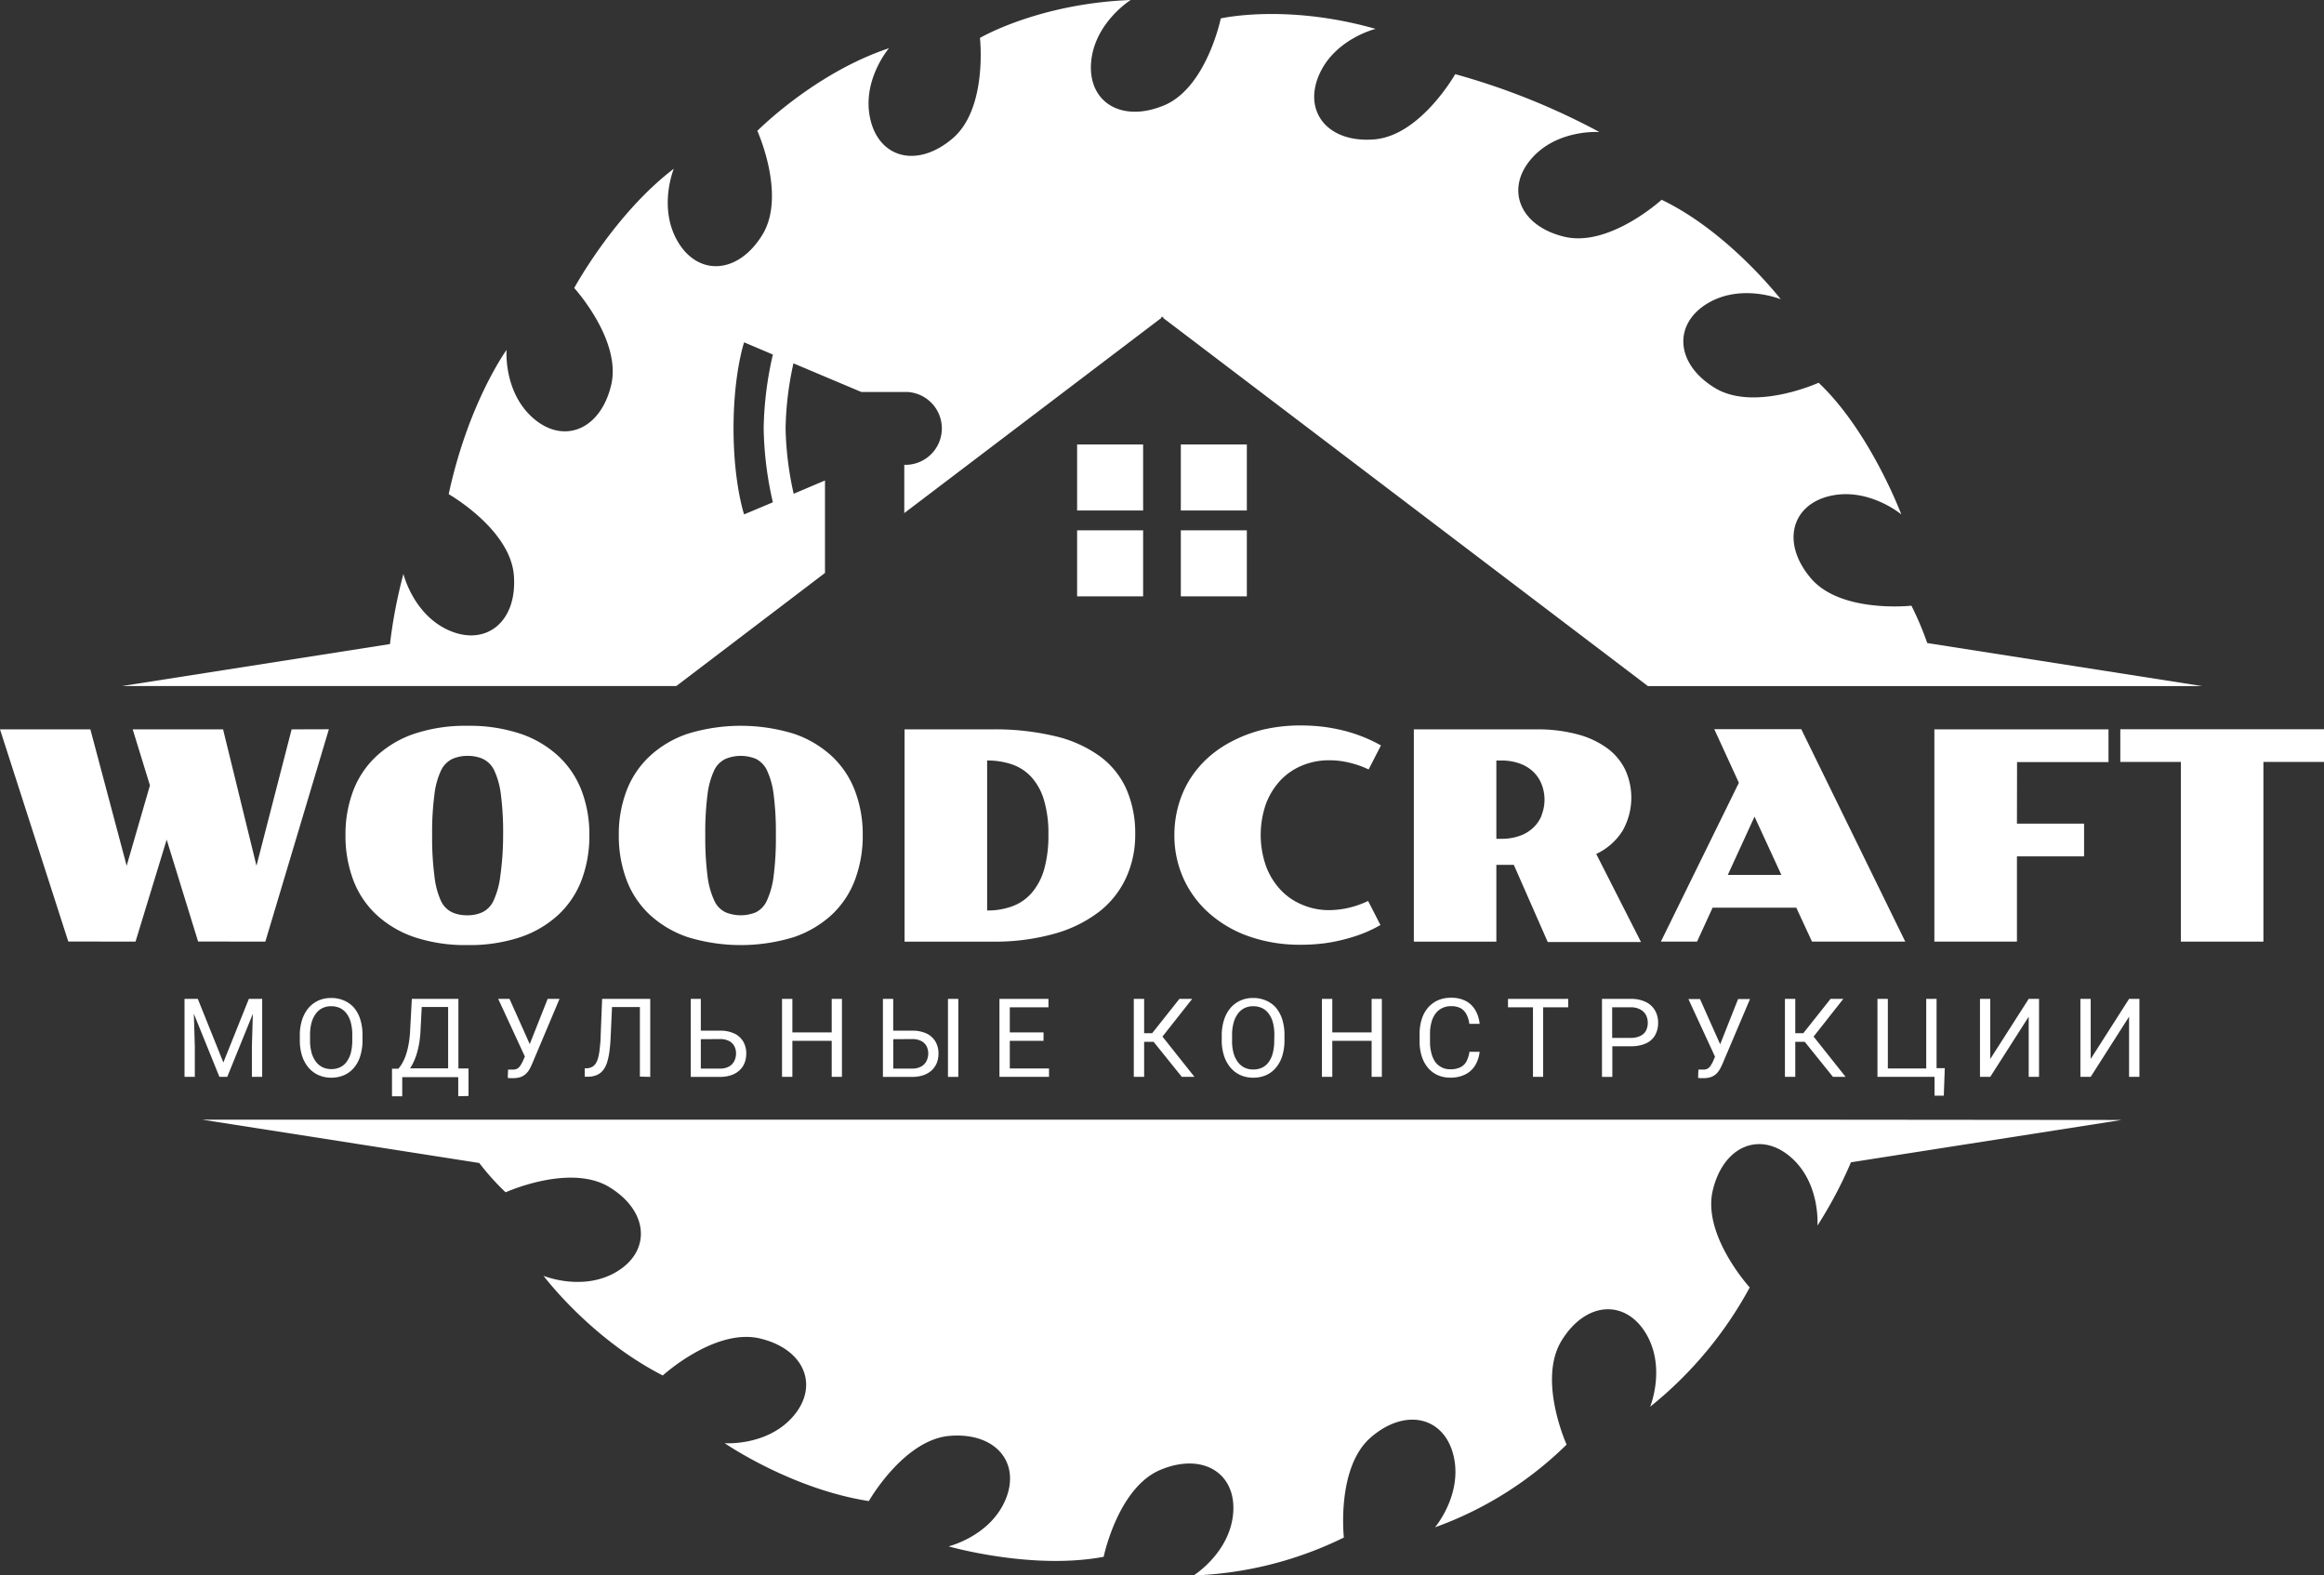 <?xml version="1.0" encoding="UTF-8"?> <svg xmlns="http://www.w3.org/2000/svg" id="Слой_3" data-name="Слой 3" viewBox="0 0 411.2 278.67"><rect x="0" y="0" width="411.2" height="278.67" fill="#333333" stroke="none"/><defs><style>.cls-1{fill:#fff;}</style></defs><polygon class="cls-1" points="38.82 190.5 40.21 190.5 44.74 179.35 44.57 185.12 44.57 190.5 46.39 190.5 46.39 176.71 45.82 176.71 44.82 176.71 44.03 176.71 39.52 187.96 35 176.71 34.22 176.71 33.23 176.71 32.65 176.71 32.65 190.5 34.47 190.5 34.47 185.12 34.3 179.34 38.82 190.5"></polygon><path class="cls-1" d="M60.87,177a5.59,5.59,0,0,0-2.28-.45,5.47,5.47,0,0,0-2.24.45,5.07,5.07,0,0,0-1.76,1.32,6.23,6.23,0,0,0-1.14,2.1,8.84,8.84,0,0,0-.4,2.78V184a8.91,8.91,0,0,0,.4,2.79,6.11,6.11,0,0,0,1.15,2.09,5,5,0,0,0,1.77,1.32,5.47,5.47,0,0,0,2.24.45,5.59,5.59,0,0,0,2.28-.45,4.8,4.8,0,0,0,1.75-1.32,5.88,5.88,0,0,0,1.11-2.09,9.22,9.22,0,0,0,.39-2.79v-.87a9.15,9.15,0,0,0-.39-2.78,6,6,0,0,0-1.13-2.1A5,5,0,0,0,60.87,177ZM62.33,184a9.09,9.09,0,0,1-.24,2.2,4.82,4.82,0,0,1-.73,1.6,3.14,3.14,0,0,1-1.17,1,3.63,3.63,0,0,1-1.58.33,3.51,3.51,0,0,1-1.54-.33,3.37,3.37,0,0,1-1.19-1,4.85,4.85,0,0,1-.76-1.6,8.15,8.15,0,0,1-.26-2.2v-.89a8,8,0,0,1,.26-2.18,4.89,4.89,0,0,1,.75-1.59,3.25,3.25,0,0,1,1.18-1,3.51,3.51,0,0,1,1.54-.33,3.66,3.66,0,0,1,1.58.33,3.25,3.25,0,0,1,1.18,1,4.67,4.67,0,0,1,.73,1.59,8.43,8.43,0,0,1,.25,2.18Z"></path><path class="cls-1" d="M82.9,193.89l0-4.87H81.11V176.71H72.87l-.3,5.55a17.69,17.69,0,0,1-.32,2.73,12.4,12.4,0,0,1-.56,2,8.29,8.29,0,0,1-.64,1.3,6.24,6.24,0,0,1-.56.77H69.36v4.88h1.81v-3.39h9.91v3.38ZM72.55,189a7.85,7.85,0,0,0,.57-1,10.36,10.36,0,0,0,.61-1.56,15.27,15.27,0,0,0,.45-1.93,19.62,19.62,0,0,0,.23-2.31l.21-4.06h4.67V189Z"></path><path class="cls-1" d="M92.11,188.44a1.71,1.71,0,0,1-.51.56,1.5,1.5,0,0,1-.85.22l-.45,0-.4,0-.06,1.46a2.91,2.91,0,0,0,.41.05,5.25,5.25,0,0,0,.54,0,4.09,4.09,0,0,0,1.35-.2,2.86,2.86,0,0,0,.91-.56,3.48,3.48,0,0,0,.63-.8,10.22,10.22,0,0,0,.46-.94L99,176.71h-2.1l-3.17,8-3.58-8h-2l4.72,10.2-.38.85A6.24,6.24,0,0,1,92.11,188.44Z"></path><path class="cls-1" d="M115.05,190.51v-13.8h-8.51l-.26,6.46c0,.86-.09,1.61-.16,2.25a10,10,0,0,1-.27,1.63,3.62,3.62,0,0,1-.44,1.08,1.91,1.91,0,0,1-.65.62,2.49,2.49,0,0,1-.92.24l-.38,0v1.49h.5a4.12,4.12,0,0,0,1.57-.27,2.91,2.91,0,0,0,1.12-.81,4.29,4.29,0,0,0,.74-1.38,11.26,11.26,0,0,0,.44-2c.1-.77.18-1.63.22-2.61l.24-5.26h4.93v12.31Z"></path><path class="cls-1" d="M122.22,176.71v13.8h5.15a6.16,6.16,0,0,0,2-.3,4.11,4.11,0,0,0,1.47-.86,3.54,3.54,0,0,0,.9-1.3,4.51,4.51,0,0,0,.3-1.67,4.11,4.11,0,0,0-.54-2.13,3.65,3.65,0,0,0-1.58-1.42,6,6,0,0,0-2.56-.5H124v-5.62Zm5.15,7.11a3.42,3.42,0,0,1,1.65.35,2.2,2.2,0,0,1,.92.92,2.73,2.73,0,0,1,.29,1.27,2.85,2.85,0,0,1-.29,1.3,2.28,2.28,0,0,1-.92,1,3.2,3.2,0,0,1-1.65.38H124v-5.2Z"></path><polygon class="cls-1" points="148.97 190.5 148.97 176.71 147.16 176.71 147.16 182.64 140.2 182.64 140.2 176.71 138.37 176.71 138.37 190.5 140.2 190.5 140.2 184.13 147.16 184.13 147.16 190.5 148.97 190.5"></polygon><rect class="cls-1" x="167.73" y="176.71" width="1.83" height="13.8"></rect><path class="cls-1" d="M156.22,176.71v13.8h5.16a6.16,6.16,0,0,0,2-.3,4.11,4.11,0,0,0,1.47-.86,3.8,3.8,0,0,0,.9-1.3,4.51,4.51,0,0,0,.3-1.67,4.11,4.11,0,0,0-.54-2.13,3.65,3.65,0,0,0-1.58-1.42,6,6,0,0,0-2.56-.5h-3.33v-5.62Zm5.16,7.11a3.41,3.41,0,0,1,1.64.35,2.23,2.23,0,0,1,.93.92,2.85,2.85,0,0,1,.29,1.27,3,3,0,0,1-.29,1.3,2.31,2.31,0,0,1-.93,1,3.18,3.18,0,0,1-1.64.38h-3.33v-5.2Z"></path><polygon class="cls-1" points="185.51 178.2 185.51 176.71 178.67 176.71 178.3 176.71 176.84 176.71 176.84 190.5 178.3 190.5 178.67 190.5 185.61 190.5 185.61 189.02 178.67 189.02 178.67 184.13 184.64 184.13 184.64 182.64 178.67 182.64 178.67 178.2 185.51 178.2"></polygon><polygon class="cls-1" points="202.44 184.3 204.11 184.3 209.1 190.5 211.34 190.5 205.68 183.38 210.94 176.71 208.68 176.71 203.86 182.78 202.44 182.78 202.44 176.71 200.61 176.71 200.61 190.5 202.44 190.5 202.44 184.3"></polygon><path class="cls-1" d="M224,177a5.59,5.59,0,0,0-2.28-.45,5.43,5.43,0,0,0-2.24.45,5.07,5.07,0,0,0-1.76,1.32,5.9,5.9,0,0,0-1.14,2.1,8.83,8.83,0,0,0-.41,2.78V184a8.9,8.9,0,0,0,.41,2.79,6.11,6.11,0,0,0,1.15,2.09,5,5,0,0,0,1.76,1.32,5.51,5.51,0,0,0,2.25.45,5.59,5.59,0,0,0,2.28-.45,4.77,4.77,0,0,0,1.74-1.32,5.89,5.89,0,0,0,1.12-2.09,9.22,9.22,0,0,0,.39-2.79v-.87a9.15,9.15,0,0,0-.39-2.78,6.22,6.22,0,0,0-1.13-2.1A5,5,0,0,0,224,177Zm1.46,7.07a8.59,8.59,0,0,1-.25,2.2,4.62,4.62,0,0,1-.72,1.6,3.14,3.14,0,0,1-1.17,1,3.63,3.63,0,0,1-1.58.33,3.48,3.48,0,0,1-1.54-.33,3.28,3.28,0,0,1-1.19-1,4.85,4.85,0,0,1-.76-1.6A8.13,8.13,0,0,1,218,184v-.89a8,8,0,0,1,.27-2.18,4.89,4.89,0,0,1,.75-1.59,3.25,3.25,0,0,1,1.18-1,3.48,3.48,0,0,1,1.54-.33,3.62,3.62,0,0,1,1.57.33,3.1,3.1,0,0,1,1.18,1,4.5,4.5,0,0,1,.74,1.59,8.43,8.43,0,0,1,.25,2.18Z"></path><polygon class="cls-1" points="244.5 190.5 244.5 176.71 242.69 176.71 242.69 182.64 235.73 182.64 235.73 176.71 233.9 176.71 233.9 190.5 235.73 190.5 235.73 184.13 242.69 184.13 242.69 190.5 244.5 190.5"></polygon><path class="cls-1" d="M253.26,180.91a4.6,4.6,0,0,1,.7-1.55,3.27,3.27,0,0,1,1.17-1,3.46,3.46,0,0,1,1.62-.36,3.49,3.49,0,0,1,1.73.38,2.65,2.65,0,0,1,1,1.08,5.14,5.14,0,0,1,.5,1.66h1.82a6,6,0,0,0-.75-2.4,4.32,4.32,0,0,0-1.68-1.63,5.48,5.48,0,0,0-2.64-.58,5.7,5.7,0,0,0-2.31.45,5.1,5.1,0,0,0-1.75,1.3,5.79,5.79,0,0,0-1.1,2,8.39,8.39,0,0,0-.39,2.63v1.38a8.39,8.39,0,0,0,.39,2.63,5.94,5.94,0,0,0,1.09,2,4.78,4.78,0,0,0,1.7,1.29,5.29,5.29,0,0,0,2.21.45,5.75,5.75,0,0,0,2.76-.6,4.36,4.36,0,0,0,1.72-1.63,6,6,0,0,0,.75-2.34H260a5.49,5.49,0,0,1-.51,1.66,2.5,2.5,0,0,1-1.05,1.06,4,4,0,0,1-1.85.37,3.14,3.14,0,0,1-1.6-.39,3.1,3.1,0,0,1-1.11-1,4.93,4.93,0,0,1-.64-1.57,7.73,7.73,0,0,1-.22-1.9v-1.4A7.7,7.7,0,0,1,253.26,180.91Z"></path><polygon class="cls-1" points="273.04 190.5 273.04 178.2 277.48 178.2 277.48 176.71 273.04 176.71 271.24 176.71 266.82 176.71 266.82 178.2 271.24 178.2 271.24 190.5 273.04 190.5"></polygon><path class="cls-1" d="M291.18,177.25a5.86,5.86,0,0,0-2.64-.54h-5.09v13.8h1.83v-5.42h3.26a6.49,6.49,0,0,0,2.64-.48,3.54,3.54,0,0,0,1.64-1.43,4.39,4.39,0,0,0,.56-2.27,4.22,4.22,0,0,0-.56-2.17A3.78,3.78,0,0,0,291.18,177.25Zm.06,5.07a2.11,2.11,0,0,1-1,.94,3.74,3.74,0,0,1-1.73.35h-3.26V178.2h3.26a3.38,3.38,0,0,1,1.73.39,2.3,2.3,0,0,1,1,1,2.89,2.89,0,0,1,.31,1.33A3,3,0,0,1,291.24,182.32Z"></path><path class="cls-1" d="M302.72,188.44a1.68,1.68,0,0,1-.5.56,1.54,1.54,0,0,1-.86.22l-.44,0-.41,0-.06,1.46a3.15,3.15,0,0,0,.41.05c.21,0,.39,0,.54,0a4,4,0,0,0,1.35-.2,2.8,2.8,0,0,0,.92-.56,3.73,3.73,0,0,0,.62-.8,10.3,10.3,0,0,0,.47-.94l4.88-11.49h-2.11l-3.17,8-3.57-8h-2.05l4.71,10.2-.37.85C303,188,302.85,188.22,302.72,188.44Z"></path><polygon class="cls-1" points="315.82 176.71 315.82 190.5 317.65 190.5 317.65 184.3 319.32 184.3 324.31 190.5 326.55 190.5 320.89 183.38 326.15 176.71 323.89 176.71 319.07 182.78 317.65 182.78 317.65 176.71 315.82 176.71"></polygon><polygon class="cls-1" points="343.93 193.83 344.1 188.97 342.65 188.97 342.65 176.71 340.82 176.71 340.82 189.02 334.03 189.02 334.03 176.71 332.19 176.71 332.19 190.5 340.94 190.5 342.29 190.5 342.29 193.83 343.93 193.83"></polygon><polygon class="cls-1" points="350.33 176.71 350.33 190.5 352.15 190.5 358.95 179.86 358.95 190.5 360.78 190.5 360.78 176.71 358.95 176.71 352.15 187.34 352.15 176.71 350.33 176.71"></polygon><polygon class="cls-1" points="369.92 187.34 369.92 176.71 368.1 176.71 368.1 190.5 369.92 190.5 376.71 179.86 376.71 190.5 378.54 190.5 378.54 176.71 376.71 176.71 369.92 187.34"></polygon><polygon class="cls-1" points="58.19 129.01 51.6 129.03 45.38 153.16 39.47 129.03 23.48 129.03 26.53 138.94 22.41 153.16 15.99 129.03 0 129.03 12.08 166.56 23.98 166.58 29.49 148.54 35.05 166.56 46.95 166.58 58.19 129.01"></polygon><path class="cls-1" d="M98.85,161.78a16.32,16.32,0,0,0,4.07-6.14,22.08,22.08,0,0,0,1.36-7.91,21.62,21.62,0,0,0-1.36-7.82,16.32,16.32,0,0,0-4.07-6.1,18.58,18.58,0,0,0-6.75-4,28.47,28.47,0,0,0-9.4-1.41,28.56,28.56,0,0,0-9.4,1.41,18.62,18.62,0,0,0-6.74,4,16.21,16.21,0,0,0-4.07,6.1,21.62,21.62,0,0,0-1.36,7.82,22.08,22.08,0,0,0,1.36,7.91,16.2,16.2,0,0,0,4.07,6.14,18.76,18.76,0,0,0,6.74,4,28.56,28.56,0,0,0,9.4,1.41,28.47,28.47,0,0,0,9.4-1.41A18.72,18.72,0,0,0,98.85,161.78ZM88.52,155a14.46,14.46,0,0,1-1.19,4.32,4.21,4.21,0,0,1-2,2.07,6.25,6.25,0,0,1-2.68.53A6.4,6.4,0,0,1,80,161.4a4.21,4.21,0,0,1-2-2.07A14.17,14.17,0,0,1,76.87,155a52.37,52.37,0,0,1-.41-7.28,51.4,51.4,0,0,1,.41-7.2,13.72,13.72,0,0,1,1.19-4.27,4.29,4.29,0,0,1,2-2,6.55,6.55,0,0,1,2.69-.53,6.41,6.41,0,0,1,2.68.53,4.29,4.29,0,0,1,2,2,14,14,0,0,1,1.19,4.27,51.63,51.63,0,0,1,.4,7.2A52.6,52.6,0,0,1,88.52,155Z"></path><path class="cls-1" d="M147.22,161.78a16.29,16.29,0,0,0,4.06-6.14,22.08,22.08,0,0,0,1.37-7.91,21.62,21.62,0,0,0-1.37-7.82,16.3,16.3,0,0,0-4.06-6.1,18.75,18.75,0,0,0-6.75-4,32,32,0,0,0-18.8,0,18.66,18.66,0,0,0-6.75,4,16.32,16.32,0,0,0-4.07,6.1,21.62,21.62,0,0,0-1.36,7.82,22.08,22.08,0,0,0,1.36,7.91,16.32,16.32,0,0,0,4.07,6.14,18.8,18.8,0,0,0,6.75,4,32,32,0,0,0,18.8,0A18.89,18.89,0,0,0,147.22,161.78ZM136.88,155a14.46,14.46,0,0,1-1.19,4.32,4.24,4.24,0,0,1-1.94,2.07,7.07,7.07,0,0,1-5.37,0,4.18,4.18,0,0,1-2-2.07,14.46,14.46,0,0,1-1.19-4.32,52.6,52.6,0,0,1-.4-7.28,51.63,51.63,0,0,1,.4-7.2,14,14,0,0,1,1.19-4.27,4.26,4.26,0,0,1,2-2,7.07,7.07,0,0,1,5.37,0,4.32,4.32,0,0,1,1.94,2,14,14,0,0,1,1.19,4.27,51.63,51.63,0,0,1,.4,7.2A52.6,52.6,0,0,1,136.88,155Z"></path><path class="cls-1" d="M199.34,155.07a18.14,18.14,0,0,0,1.52-7.44,19.41,19.41,0,0,0-1.52-7.93,14.6,14.6,0,0,0-4.64-5.84,22,22,0,0,0-7.91-3.6,45.73,45.73,0,0,0-11.3-1.23H160.05v37.55h15.44a39,39,0,0,0,11.3-1.46,23.09,23.09,0,0,0,7.91-4A16.17,16.17,0,0,0,199.34,155.07Zm-14.56-1.39a11.08,11.08,0,0,1-2.15,4.18,8.39,8.39,0,0,1-3.42,2.43,12.59,12.59,0,0,1-4.55.78l0-26.53a13.26,13.26,0,0,1,4.49.72,8.26,8.26,0,0,1,3.42,2.3,10.42,10.42,0,0,1,2.17,4.06,20.42,20.42,0,0,1,.76,6A22,22,0,0,1,184.78,153.68Z"></path><path class="cls-1" d="M241.49,165a23.66,23.66,0,0,0,2.76-1.36l-2.18-4.25a17,17,0,0,1-3.33,1.18,15.68,15.68,0,0,1-3.64.44,12,12,0,0,1-4.79-1,10.93,10.93,0,0,1-3.81-2.68,12.44,12.44,0,0,1-2.52-4.17,16.72,16.72,0,0,1,0-10.91,12.6,12.6,0,0,1,2.54-4.16,11.06,11.06,0,0,1,3.84-2.65,12.27,12.27,0,0,1,4.83-.94,14.94,14.94,0,0,1,3.75.47,16.8,16.8,0,0,1,3.22,1.15l2.18-4.25a26.54,26.54,0,0,0-2.77-1.35,27.43,27.43,0,0,0-3.32-1.14,32,32,0,0,0-3.83-.77,32.46,32.46,0,0,0-4.26-.27,28.91,28.91,0,0,0-6.47.69,24.06,24.06,0,0,0-5.49,2,20,20,0,0,0-4.44,3,18.43,18.43,0,0,0-3.28,3.92,17.79,17.79,0,0,0-2,4.63,19.31,19.31,0,0,0-.69,5.17,18.54,18.54,0,0,0,1.55,7.52,18.27,18.27,0,0,0,4.46,6.16,21.14,21.14,0,0,0,7.07,4.18,27.09,27.09,0,0,0,9.33,1.52,32.2,32.2,0,0,0,4.25-.27,29.48,29.48,0,0,0,3.79-.78A26.78,26.78,0,0,0,241.49,165Z"></path><path class="cls-1" d="M282.43,151.07a11,11,0,0,0,4.65-4.08,11.86,11.86,0,0,0,.5-10.78,10.33,10.33,0,0,0-3.17-3.82,15.75,15.75,0,0,0-5.26-2.47,27.16,27.16,0,0,0-7.34-.89H250.16v37.55h14.6V153h3.09l6,13.65h16.5Zm-9.66-6.81a6.1,6.1,0,0,1-1.51,2.19,6.7,6.7,0,0,1-2.4,1.43,9.44,9.44,0,0,1-3.21.51h-.89l0-13.85h.86a9.44,9.44,0,0,1,3.21.51,6.83,6.83,0,0,1,2.4,1.42,6.22,6.22,0,0,1,1.51,2.2,7.5,7.5,0,0,1,0,5.59Z"></path><path class="cls-1" d="M318.71,129H303.32l4.35,9.48-13.8,28.1h6.4l2.75-6h14.81l2.78,6h16.5Zm-13,25.78,4.73-10.31,4.75,10.31Z"></path><polygon class="cls-1" points="342.26 166.58 356.87 166.58 356.87 151.5 368.75 151.5 368.75 145.71 356.87 145.71 356.89 134.82 373.07 134.82 373.07 129.03 342.26 129.03 342.26 166.58"></polygon><polygon class="cls-1" points="375.16 129.01 375.16 134.79 385.88 134.79 385.88 166.58 400.48 166.58 400.48 134.79 411.2 134.79 411.2 129.01 375.16 129.01"></polygon><rect class="cls-1" x="190.58" y="78.63" width="11.68" height="11.68"></rect><rect class="cls-1" x="190.58" y="93.82" width="11.68" height="11.68"></rect><rect class="cls-1" x="208.93" y="78.63" width="11.68" height="11.68"></rect><rect class="cls-1" x="208.93" y="93.82" width="11.68" height="11.68"></rect><path class="cls-1" d="M68.59,121.36h51.08l26.3-20V85l-5.54,2.35A57,57,0,0,1,139,75.79a56.86,56.86,0,0,1,1.39-11.51l12,5.06h8.06a6.45,6.45,0,0,1,0,12.89H160v8.54l45.48-34.52V56l.17.13.17-.13v.26l85.75,65.11h98.05L341,113.76a54.92,54.92,0,0,0-2.8-6.61s-12.46,1.39-17.77-4.83-3.48-13,3.36-14.58S336.41,91,336.41,91s-5.52-14.69-14.63-23.29c0,0-11.41,5.18-18.39.9s-7.32-11.27-1.31-14.91,13-.76,13-.76S305.83,41,294,35.34c0,0-9.25,8.45-17.21,6.54s-10.45-8.45-5.86-13.77S283,23.36,283,23.36a123.16,123.16,0,0,0-25.52-10.24S251.32,24,243.16,24.66s-12.55-4.81-9.82-11.29S243.4,5.11,243.4,5.11C227.51.59,216,3.26,216,3.26s-2.52,12.28-10.08,15.4S192.46,18,193.06,11s7-11,7-11c-16.37.64-26.67,6.71-26.67,6.71s1.4,12.46-4.83,17.77S155.6,28,154,21.12s3.29-12.59,3.29-12.59C144.14,12.9,134,23.15,134,23.15s5.17,11.42.89,18.39-11.27,7.33-14.9,1.31-.77-13-.77-13c-10.51,8-17.62,21.1-17.62,21.1s8.45,9.26,6.53,17.21S99.69,78.62,94.37,74,89.63,61.9,89.63,61.9s-6.75,9.3-10.24,25.52c0,0,10.89,6.2,11.53,14.35s-4.81,12.55-11.29,9.83-8.25-10.07-8.25-10.07A87.8,87.8,0,0,0,69,113.94l-47.38,7.42Zm63.07-60.8,5.09,2.16a61.76,61.76,0,0,0-1.63,13.07,61.93,61.93,0,0,0,1.63,13.07L131.66,91s-1.87-5.51-1.87-15.22S131.66,60.56,131.66,60.56Z"></path><path class="cls-1" d="M322.35,198.08H35.8l49,7.66a44.15,44.15,0,0,0,4.66,5.19s11.42-5.18,18.39-.9,7.33,11.27,1.32,14.91-13,.76-13,.76,8.32,11.11,21.1,17.63c0,0,9.26-8.45,17.22-6.54s10.45,8.45,5.85,13.77-12.12,4.75-12.12,4.75,11.78,8.11,25.51,10.24c0,0,6.2-10.9,14.35-11.54s12.55,4.81,9.83,11.29-10.07,8.26-10.07,8.26,14.71,4.24,27.44,1.85c0,0,2.52-12.27,10.08-15.4s13.42.69,12.83,7.7-7,11-7,11A65.72,65.72,0,0,0,237.78,272s-1.39-12.46,4.83-17.77,13-3.48,14.59,3.36-3.29,12.6-3.29,12.6a64.26,64.26,0,0,0,23.28-14.63s-5.17-11.41-.89-18.39,11.26-7.33,14.9-1.31.77,13,.77,13a69.33,69.33,0,0,0,17.62-21.1s-8.45-9.26-6.53-17.21,8.45-10.45,13.77-5.86,4.74,12.13,4.74,12.13a75.27,75.27,0,0,0,5.93-11.2l47.89-7.49Z"></path></svg> 